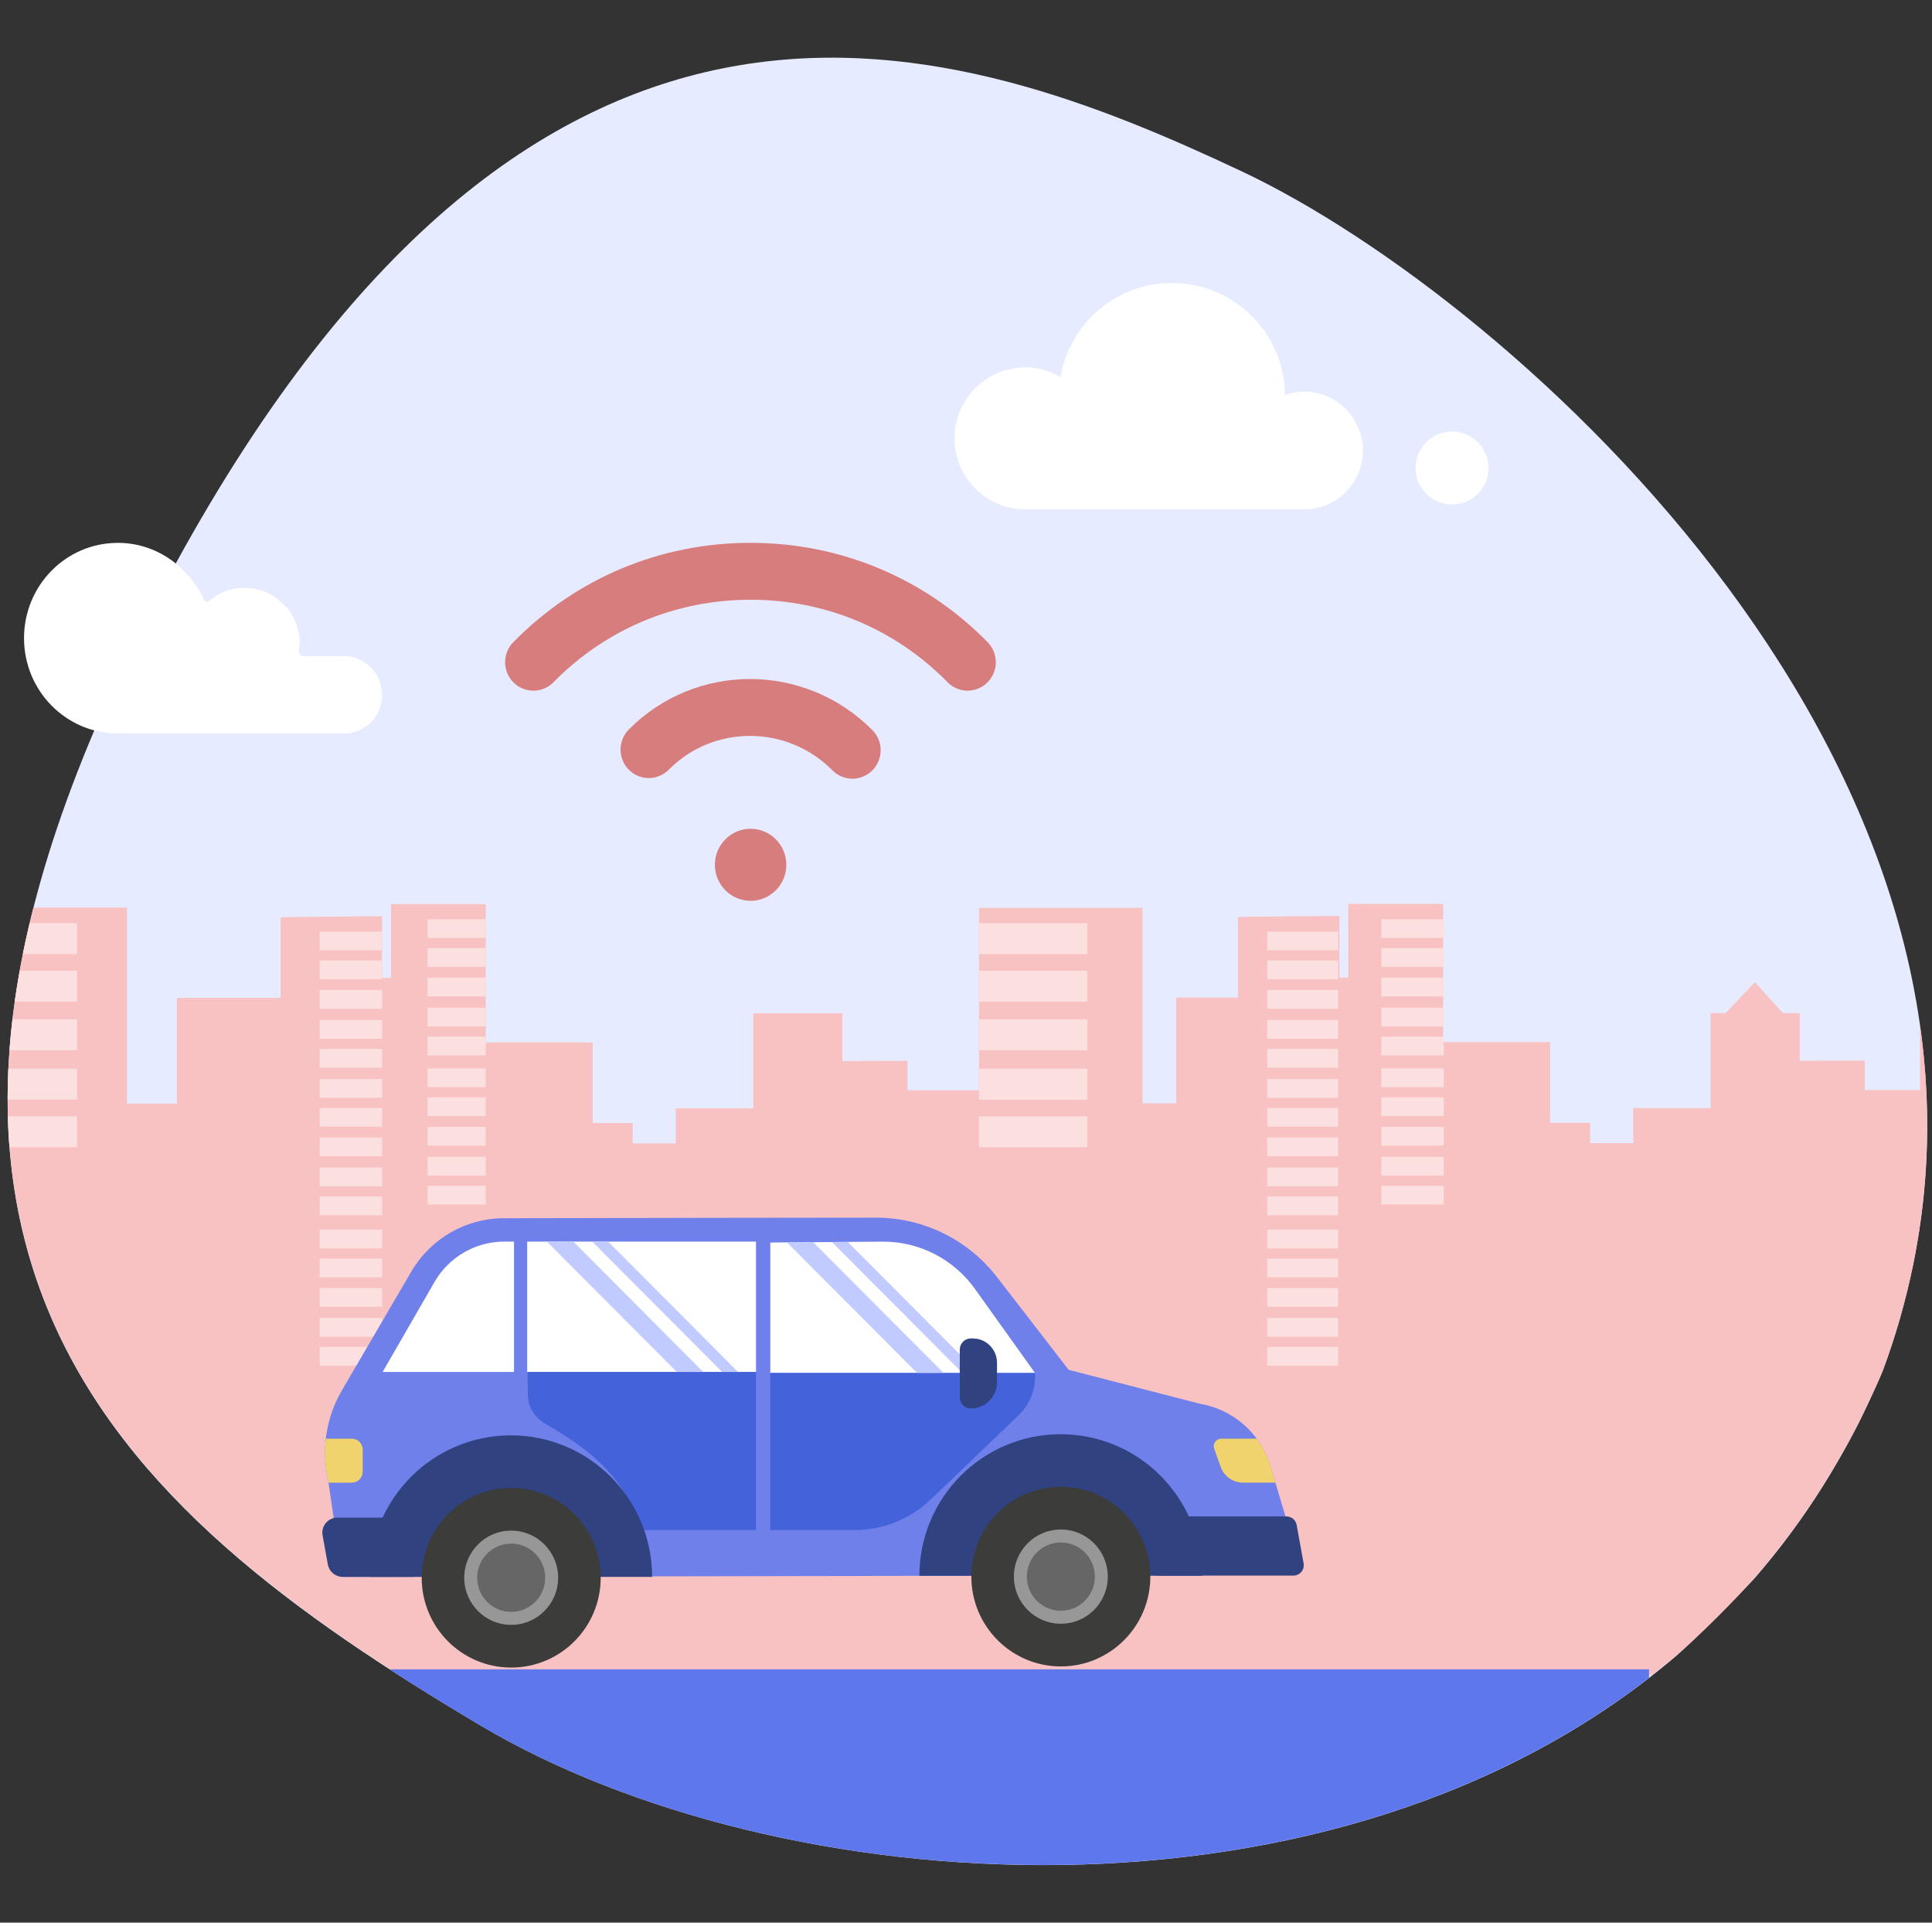 <svg width="201" height="200" viewBox="0 0 201 200" fill="none" xmlns="http://www.w3.org/2000/svg">
<rect x="0" y="0" width="201" height="200" fill="#333333" stroke="none"/>
<g clip-path="url(#clip0_13907_21748)">
<path d="M18.159 58.845C56.509 -11.356 99.609 3.882 129.232 17.846C157.636 31.24 212.629 80.605 198.1 135.568C197.973 136.043 197.853 136.511 197.715 136.986C197.661 137.166 197.607 137.346 197.559 137.533C197.061 139.226 196.502 140.926 195.865 142.632C195.355 143.845 194.814 145.028 194.262 146.193C193.961 146.824 193.661 147.455 193.349 148.073C192.634 149.479 191.883 150.842 191.108 152.176C189.12 155.605 186.928 158.795 184.562 161.75C183.943 162.518 183.318 163.275 182.676 164.02C182.664 164.038 182.646 164.056 182.634 164.068C181.817 165.005 176.129 170.759 174.423 172.219C139.124 202.322 80.792 197.769 50.01 179.498C11.486 156.638 -20.179 129.04 18.171 58.839L18.159 58.845Z" fill="#E6EBFF"/>
<path d="M55.5 71.844C56.26 71.844 57.013 71.552 57.586 70.967C63.016 65.437 70.298 62.386 78.083 62.386C85.869 62.386 93.151 65.43 98.581 70.967C99.721 72.13 101.579 72.137 102.733 70.988C103.886 69.838 103.893 67.965 102.753 66.802C96.211 60.137 87.451 56.467 78.076 56.467C68.702 56.467 59.942 60.137 53.4 66.802C52.26 67.965 52.267 69.838 53.42 70.988C53.994 71.559 54.74 71.844 55.486 71.844H55.5ZM86.602 80.132C81.89 75.382 74.249 75.354 69.572 80.069C68.425 81.225 66.567 81.225 65.42 80.069C64.274 78.913 64.274 77.04 65.42 75.883C72.391 68.856 83.755 68.891 90.76 75.946C91.907 77.102 91.907 78.976 90.76 80.132C90.187 80.71 89.434 81.002 88.681 81.002C87.928 81.002 87.175 80.71 86.602 80.132ZM81.807 89.959C81.807 92.027 80.142 93.706 78.09 93.706C76.039 93.706 74.374 92.027 74.374 89.959C74.374 87.89 76.039 86.212 78.09 86.212C80.142 86.212 81.807 87.89 81.807 89.959Z" fill="#D87D7D"/>
<path d="M13.21 114.799H18.405V103.802H29.198V95.429C29.276 95.387 39.739 95.309 39.739 95.309H39.745V96.774H39.739V97.783H39.745V99.249H39.739V100.258H39.745V101.723H39.739H39.751H40.67V94.047H50.538V95.02V96.486V97.771V99.237V100.246V101.711V102.648V104.114V105.051V106.516V107.399V108.33V108.432H61.668V116.823H65.824V118.937H70.305V115.298H78.371V105.405H87.633V110.378L94.408 110.348V113.418H101.85V94.438H118.865V114.769H122.361V103.772H128.794V95.399C128.872 95.357 139.341 95.279 139.341 95.279H139.347V96.744H139.341V97.753H139.347V99.219H139.341V100.228H139.347V101.693H139.341H140.272V94.023H150.14V94.996V96.462V97.747V99.213V100.222V101.687V102.624V104.09V105.027V106.492V107.375V108.306V108.408H161.269V116.799H165.426V118.913H169.906V115.273H177.973V105.381H179.534L182.58 102.168L185.481 105.381H187.234V110.354L194.009 110.324V113.394H199.751V106.625C201.073 115.958 200.712 125.646 198.106 135.515C197.98 135.989 197.859 136.457 197.721 136.932C197.667 137.112 197.613 137.292 197.565 137.479C197.067 139.172 196.508 140.872 195.871 142.578C195.361 143.791 194.82 144.974 194.268 146.14C193.967 146.77 193.667 147.401 193.355 148.019C192.64 149.425 191.889 150.788 191.114 152.122C189.126 155.551 186.934 158.741 184.568 161.696C183.949 162.464 183.324 163.221 182.682 163.966C182.67 163.984 182.652 164.002 182.64 164.014C180.652 166.333 176.381 170.567 174.429 172.165C173.576 172.861 172.729 173.57 171.864 174.249L133.136 174.483L101.195 174.675L85.05 174.771L42.328 174.741C14.615 157.161 -6.959 135.551 3.474 94.408H13.216V114.739L13.21 114.799Z" fill="#F9C2C2"/>
<path d="M101.85 96.029H113.13V99.249H101.85V96.029Z" fill="#FCDFDF"/>
<path d="M101.85 100.979H113.13V104.198H101.85V100.979Z" fill="#FCDFDF"/>
<path d="M101.85 106.036H113.13V109.255H101.85V106.036Z" fill="#FCDFDF"/>
<path d="M101.85 111.171H113.13V114.39H101.85V111.171Z" fill="#FCDFDF"/>
<path d="M101.85 116.126H113.13V119.345H101.85V116.126Z" fill="#FCDFDF"/>
<path d="M44.477 95.621H50.532V97.573H44.477V95.621Z" fill="#FCDFDF"/>
<path d="M44.477 98.63H50.532V100.582H44.477V98.63Z" fill="#FCDFDF"/>
<path d="M44.477 101.699H50.532V103.651H44.477V101.699Z" fill="#FCDFDF"/>
<path d="M44.477 104.822H50.532V106.774H44.477V104.822Z" fill="#FCDFDF"/>
<path d="M44.477 107.832H50.532V109.784H44.477V107.832Z" fill="#FCDFDF"/>
<path d="M44.477 111.141H50.532V113.093H44.477V111.141Z" fill="#FCDFDF"/>
<path d="M44.477 114.149H50.532V116.101H44.477V114.149Z" fill="#FCDFDF"/>
<path d="M44.477 117.219H50.532V119.171H44.477V117.219Z" fill="#FCDFDF"/>
<path d="M44.477 120.336H50.532V122.288H44.477V120.336Z" fill="#FCDFDF"/>
<path d="M44.477 123.345H50.532V125.297H44.477V123.345Z" fill="#FCDFDF"/>
<path d="M33.265 96.906H39.758V98.858H33.265V96.906Z" fill="#FCDFDF"/>
<path d="M33.265 99.915H39.758V101.867H33.265V99.915Z" fill="#FCDFDF"/>
<path d="M33.265 102.984H39.758V104.936H33.265V102.984Z" fill="#FCDFDF"/>
<path d="M33.265 106.103H39.758V108.055H33.265V106.103Z" fill="#FCDFDF"/>
<path d="M33.265 109.111H39.758V111.063H33.265V109.111Z" fill="#FCDFDF"/>
<path d="M33.265 112.246H39.758V114.198H33.265V112.246Z" fill="#FCDFDF"/>
<path d="M33.265 115.255H39.758V117.207H33.265V115.255Z" fill="#FCDFDF"/>
<path d="M33.265 118.324H39.758V120.276H33.265V118.324Z" fill="#FCDFDF"/>
<path d="M33.265 121.447H39.758V123.399H33.265V121.447Z" fill="#FCDFDF"/>
<path d="M33.265 124.457H39.758V126.409H33.265V124.457Z" fill="#FCDFDF"/>
<path d="M33.265 127.904H39.758V129.856H33.265V127.904Z" fill="#FCDFDF"/>
<path d="M33.265 130.913H39.758V132.865H33.265V130.913Z" fill="#FCDFDF"/>
<path d="M33.265 133.982H39.758V135.934H33.265V133.982Z" fill="#FCDFDF"/>
<path d="M33.265 137.1H39.758V139.052H33.265V137.1Z" fill="#FCDFDF"/>
<path d="M33.265 140.108H39.758V142.06H33.265V140.108Z" fill="#FCDFDF"/>
<path d="M8.014 99.243H2.374C2.585 98.186 2.825 97.111 3.083 96.023H8.014V99.243Z" fill="#FCDFDF"/>
<path d="M8.014 104.198H1.527C1.678 103.141 1.858 102.066 2.05 100.979H8.014V104.198Z" fill="#FCDFDF"/>
<path d="M8.014 109.25H0.987C1.065 108.193 1.167 107.117 1.293 106.03H8.014V109.25Z" fill="#FCDFDF"/>
<path d="M8.014 114.384H0.795C0.795 113.327 0.813 112.258 0.867 111.165H8.02V114.384H8.014Z" fill="#FCDFDF"/>
<path d="M8.014 119.339H0.981C0.897 118.282 0.843 117.213 0.813 116.12H8.014V119.339Z" fill="#FCDFDF"/>
<path d="M143.707 95.621H150.2V97.573H143.707V95.621Z" fill="#FCDFDF"/>
<path d="M143.707 98.63H150.2V100.582H143.707V98.63Z" fill="#FCDFDF"/>
<path d="M143.707 101.699H150.2V103.651H143.707V101.699Z" fill="#FCDFDF"/>
<path d="M143.707 104.822H150.2V106.774H143.707V104.822Z" fill="#FCDFDF"/>
<path d="M143.707 107.832H150.2V109.784H143.707V107.832Z" fill="#FCDFDF"/>
<path d="M143.707 111.141H150.2V113.093H143.707V111.141Z" fill="#FCDFDF"/>
<path d="M143.707 114.149H150.2V116.101H143.707V114.149Z" fill="#FCDFDF"/>
<path d="M143.707 117.219H150.2V119.171H143.707V117.219Z" fill="#FCDFDF"/>
<path d="M143.707 120.336H150.2V122.288H143.707V120.336Z" fill="#FCDFDF"/>
<path d="M143.707 123.345H150.2V125.297H143.707V123.345Z" fill="#FCDFDF"/>
<path d="M131.839 96.906H139.215V98.858H131.839V96.906Z" fill="#FCDFDF"/>
<path d="M131.839 99.915H139.215V101.867H131.839V99.915Z" fill="#FCDFDF"/>
<path d="M131.839 102.984H139.215V104.936H131.839V102.984Z" fill="#FCDFDF"/>
<path d="M131.839 106.103H139.215V108.055H131.839V106.103Z" fill="#FCDFDF"/>
<path d="M131.839 109.111H139.215V111.063H131.839V109.111Z" fill="#FCDFDF"/>
<path d="M131.839 112.246H139.215V114.198H131.839V112.246Z" fill="#FCDFDF"/>
<path d="M131.839 115.255H139.215V117.207H131.839V115.255Z" fill="#FCDFDF"/>
<path d="M131.839 118.324H139.215V120.276H131.839V118.324Z" fill="#FCDFDF"/>
<path d="M131.839 121.447H139.215V123.399H131.839V121.447Z" fill="#FCDFDF"/>
<path d="M131.839 124.457H139.215V126.409H131.839V124.457Z" fill="#FCDFDF"/>
<path d="M131.839 127.904H139.215V129.856H131.839V127.904Z" fill="#FCDFDF"/>
<path d="M131.839 130.913H139.215V132.865H131.839V130.913Z" fill="#FCDFDF"/>
<path d="M131.839 133.982H139.215V135.934H131.839V133.982Z" fill="#FCDFDF"/>
<path d="M131.839 137.1H139.215V139.052H131.839V137.1Z" fill="#FCDFDF"/>
<path d="M131.839 140.108H139.215V142.06H131.839V140.108Z" fill="#FCDFDF"/>
<path d="M171.558 173.648V174.531C136.043 202.058 79.969 197.277 49.997 179.499C46.778 177.589 43.613 175.643 40.526 173.648H171.558Z" fill="#5F77ED"/>
<path d="M12.243 56.467C14.995 56.467 17.472 57.63 19.24 59.497C19.246 59.504 19.258 59.51 19.27 59.516C19.429 59.69 19.582 59.871 19.735 60.045C19.741 60.057 19.754 60.064 19.76 60.076C20.286 60.705 20.763 61.371 21.093 62.142C21.331 62.69 21.521 62.715 22.01 62.329C23.607 61.072 25.368 60.885 27.258 61.452C28.353 61.781 29.166 62.522 29.961 63.306C30.854 64.569 31.356 65.945 31.117 67.531C31.032 68.073 31.282 68.272 31.802 68.26C33.172 68.241 34.542 68.253 35.912 68.26C37.423 68.26 38.97 69.374 39.472 70.811C40.377 73.394 38.903 75.877 36.218 76.287C28.365 76.287 20.512 76.287 12.659 76.287C12.567 76.287 12.475 76.287 12.384 76.281C12.335 76.281 12.286 76.287 12.237 76.287C6.861 76.287 2.5 71.85 2.5 66.38C2.5 60.91 6.861 56.473 12.237 56.473L12.243 56.467Z" fill="white"/>
<path d="M106.685 38.214C108.018 38.214 109.249 38.592 110.331 39.211C111.286 33.667 116.103 29.439 121.923 29.439C128.385 29.439 133.623 34.646 133.689 41.091C134.313 40.874 134.968 40.736 135.665 40.736C139.046 40.736 141.791 43.481 141.791 46.863C141.791 50.244 139.046 52.989 135.665 52.989H106.691C102.613 52.989 99.303 49.679 99.303 45.601C99.303 41.523 102.613 38.214 106.691 38.214H106.685Z" fill="white"/>
<path d="M151.065 52.479C148.968 52.479 147.269 50.779 147.269 48.683C147.269 46.586 148.968 44.887 151.065 44.887C153.161 44.887 154.861 46.586 154.861 48.683C154.861 50.779 153.161 52.479 151.065 52.479Z" fill="white"/>
<path d="M35.614 164.03L34.138 153.971C33.411 150.79 33.923 147.448 35.569 144.629L42.803 132.256C44.801 128.839 48.444 126.736 52.394 126.723C64.839 126.687 91.154 126.664 91.154 126.664C96.072 126.664 100.712 128.946 103.723 132.844L115.24 147.749L113.21 163.892L35.611 164.033L35.614 164.03Z" fill="#7080EB"/>
<path d="M131.778 162.067H103.43L110.27 142.258L124.84 146.022C128.226 146.597 131.016 148.997 132.101 152.267L134.076 158.869C134.597 160.445 133.43 162.07 131.775 162.07L131.778 162.067Z" fill="#7080EB"/>
<path d="M107.682 142.818L80.142 142.808V129.251L91.883 129.156C95.65 129.156 99.189 130.971 101.399 134.032L107.682 142.818Z" fill="white"/>
<path d="M78.653 142.714H39.808L45.204 133.355C46.703 130.756 49.47 129.153 52.465 129.153H78.653V142.714Z" fill="white"/>
<path d="M37.734 153.094V150.796C37.734 150.164 37.226 149.654 36.597 149.654H33.899C33.736 151.083 33.811 152.542 34.137 153.967L34.186 154.232H36.597C37.226 154.232 37.734 153.722 37.734 153.091V153.094Z" fill="#F0D36C"/>
<path d="M126.321 150.695L126.992 152.578C127.344 153.569 128.282 154.23 129.332 154.23H132.692L132.105 152.264C131.789 151.313 131.326 150.436 130.746 149.658H127.051C126.516 149.658 126.141 150.191 126.324 150.695H126.321Z" fill="#F0D36C"/>
<path d="M56.57 148L57.756 148.716C61.579 151.019 64.534 153.546 66.161 157.712L66.724 159.161H78.651V142.713H54.872C54.872 142.713 54.905 143.965 54.918 145.113C54.931 146.261 55.56 147.389 56.57 148Z" fill="#4462D9"/>
<path d="M80.139 142.821V159.161H88.912C91.865 159.161 94.703 158.02 96.838 155.973L105.978 147.213C107.067 146.17 107.686 144.721 107.686 143.21V142.821H80.143H80.139Z" fill="#4462D9"/>
<path d="M56.898 129.156L70.409 142.713H73.163L59.652 129.156H56.898Z" fill="#C2CBFF"/>
<path d="M61.614 129.156L75.125 142.713H76.784L63.273 129.156H61.614Z" fill="#C2CBFF"/>
<path d="M81.873 129.238L95.406 142.814H98.16L84.607 129.215L81.873 129.238Z" fill="#C2CBFF"/>
<path d="M88.195 129.186L86.553 129.199L100.122 142.818H101.781L88.195 129.186Z" fill="#C2CBFF"/>
<path d="M101.004 139.228H101.206C102.598 139.228 103.725 140.359 103.725 141.755V143.783C103.725 145.29 102.506 146.513 101.004 146.513C100.369 146.513 99.854 145.996 99.854 145.359V140.382C99.854 139.744 100.369 139.228 101.004 139.228Z" fill="#304280"/>
<path d="M62.845 164.032C62.845 158.663 58.508 154.308 53.153 154.308C47.799 154.308 43.462 158.66 43.462 164.032" stroke="#304280" stroke-width="10" stroke-miterlimit="10"/>
<path d="M53.183 173.464C58.325 173.464 62.493 169.281 62.493 164.121C62.493 158.962 58.325 154.779 53.183 154.779C48.041 154.779 43.873 158.962 43.873 164.121C43.873 169.281 48.041 173.464 53.183 173.464Z" fill="#3C3C3A"/>
<path d="M53.183 169.022C55.881 169.022 58.068 166.827 58.068 164.12C58.068 161.413 55.881 159.219 53.183 159.219C50.485 159.219 48.298 161.413 48.298 164.12C48.298 166.827 50.485 169.022 53.183 169.022Z" fill="#979797"/>
<path d="M53.183 167.672C55.137 167.672 56.722 166.082 56.722 164.12C56.722 162.159 55.137 160.569 53.183 160.569C51.228 160.569 49.644 162.159 49.644 164.12C49.644 166.082 51.228 167.672 53.183 167.672Z" fill="#666666"/>
<path d="M120.034 163.915C120.034 158.546 115.697 154.19 110.343 154.19C104.988 154.19 100.651 158.543 100.651 163.915" stroke="#304280" stroke-width="10" stroke-miterlimit="10"/>
<path d="M110.367 173.346C115.509 173.346 119.677 169.163 119.677 164.003C119.677 158.844 115.509 154.661 110.367 154.661C105.225 154.661 101.057 158.844 101.057 164.003C101.057 169.163 105.225 173.346 110.367 173.346Z" fill="#3C3C3A"/>
<path d="M110.367 168.906C113.065 168.906 115.252 166.711 115.252 164.004C115.252 161.297 113.065 159.103 110.367 159.103C107.669 159.103 105.482 161.297 105.482 164.004C105.482 166.711 107.669 168.906 110.367 168.906Z" fill="#979797"/>
<path d="M110.367 167.555C112.322 167.555 113.906 165.966 113.906 164.004C113.906 162.043 112.322 160.453 110.367 160.453C108.413 160.453 106.828 162.043 106.828 164.004C106.828 165.966 108.413 167.555 110.367 167.555Z" fill="#666666"/>
<path d="M54.848 128.024H53.476V145.643H54.848V128.024Z" fill="#7080EB"/>
<path d="M43.102 164.03H35.646C34.89 164.03 34.245 163.487 34.108 162.742L33.561 159.717C33.385 158.756 34.124 157.866 35.099 157.866H43.754L43.102 164.027V164.03Z" fill="#304280"/>
<path d="M119.789 157.741H133.838C134.359 157.741 134.809 158.117 134.9 158.63L135.623 162.619C135.744 163.286 135.236 163.898 134.561 163.898H120.441L119.789 157.737V157.741Z" fill="#304280"/>
</g>
<defs>
<clipPath id="clip0_13907_21748">
<rect width="200" height="200" fill="white" transform="translate(0.5)"/>
</clipPath>
</defs>
</svg>
